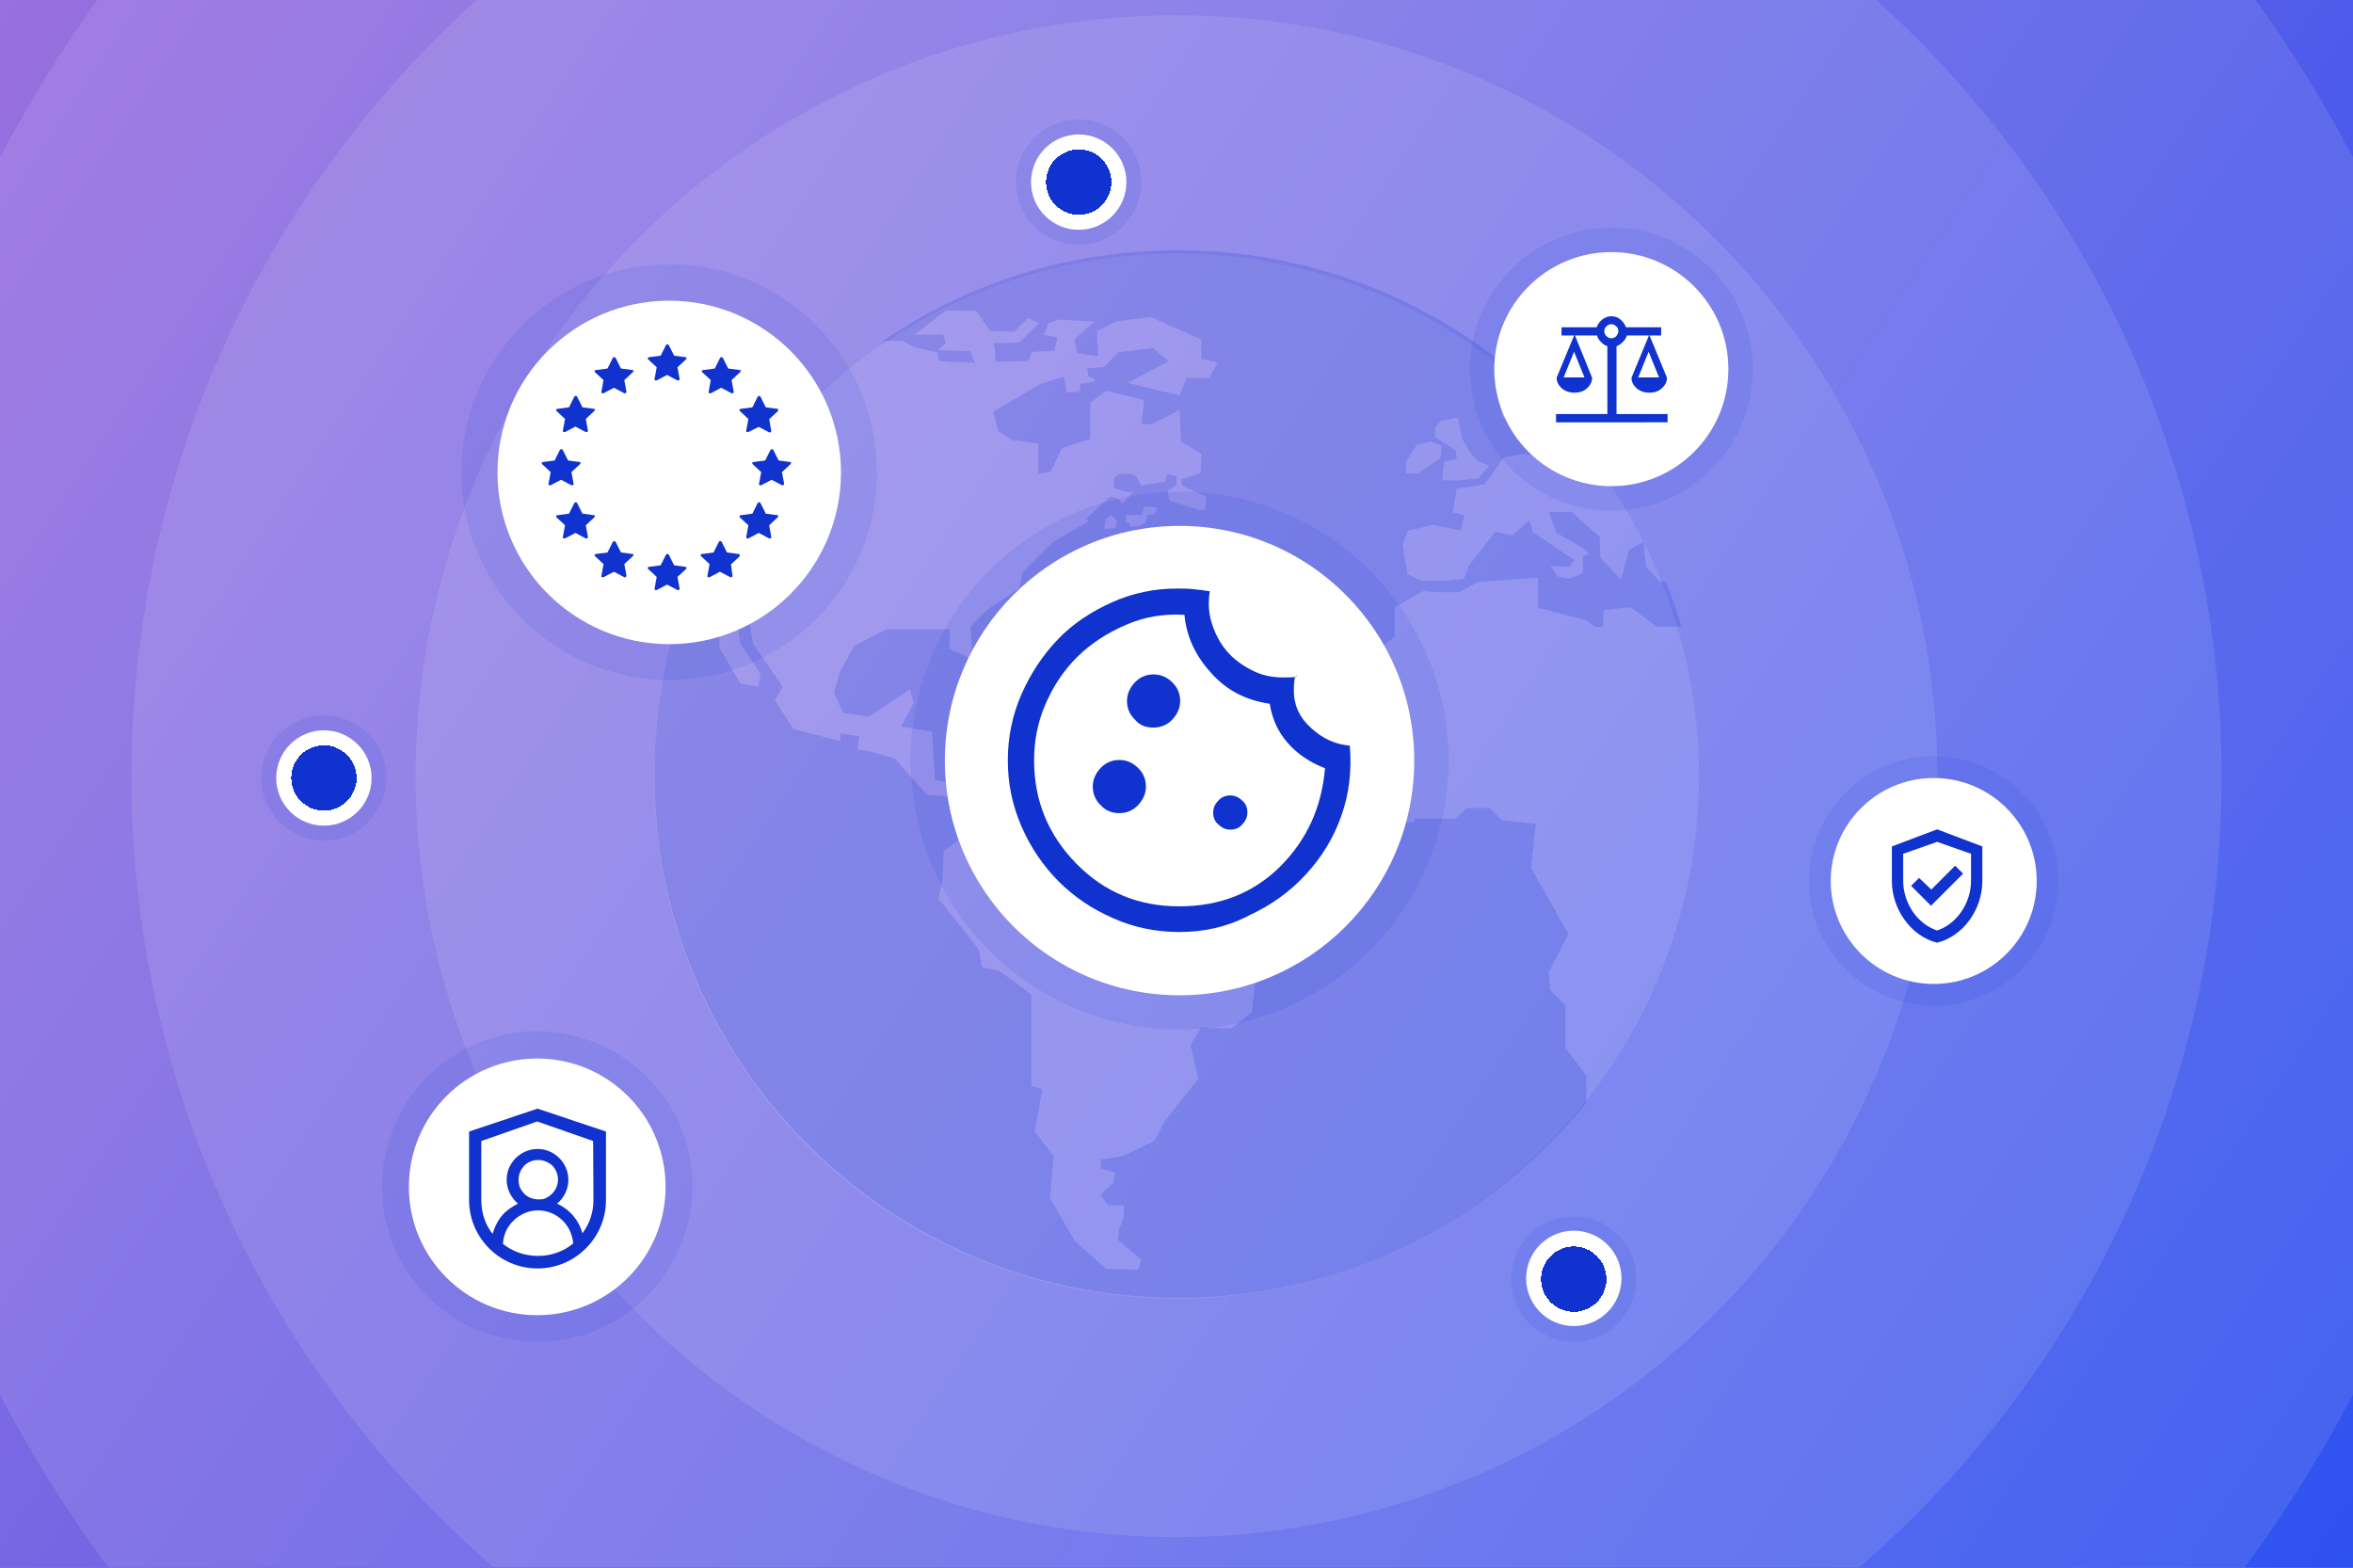 <?xml version="1.0" encoding="utf-8"?>
<!-- Generator: Adobe Illustrator 27.9.4, SVG Export Plug-In . SVG Version: 9.03 Build 54784)  -->
<svg version="1.1" id="Layer_1" xmlns="http://www.w3.org/2000/svg" xmlns:xlink="http://www.w3.org/1999/xlink" x="0px" y="0px"
	 width="770px" height="513px" viewBox="0 0 770 513" style="enable-background:new 0 0 770 513;" xml:space="preserve">
<rect x="0" y="0" width="770" height="513" fill="#333333" stroke="none"/>
<style type="text/css">
	.st0{clip-path:url(#SVGID_00000095304099056812442220000010227840194912610470_);fill:none;}
	
		.st1{clip-path:url(#SVGID_00000095304099056812442220000010227840194912610470_);fill:url(#SVGID_00000155869277393555732730000009627052690055663748_);}
	.st2{opacity:0.1;clip-path:url(#SVGID_00000095304099056812442220000010227840194912610470_);}
	.st3{fill:none;}
	.st4{fill:#FFFFFF;}
	
		.st5{opacity:0.19;clip-path:url(#SVGID_00000095304099056812442220000010227840194912610470_);fill-rule:evenodd;clip-rule:evenodd;fill:#1032CF;enable-background:new    ;}
	
		.st6{opacity:0.1;clip-path:url(#SVGID_00000095304099056812442220000010227840194912610470_);fill:#1032CF;enable-background:new    ;}
	.st7{clip-path:url(#SVGID_00000095304099056812442220000010227840194912610470_);fill:#FFFFFF;}
	.st8{clip-path:url(#SVGID_00000095304099056812442220000010227840194912610470_);fill:#1032CF;}
	.st9{clip-path:url(#SVGID_00000095304099056812442220000010227840194912610470_);}
	.st10{opacity:0.1;fill:#1032CF;enable-background:new    ;}
	.st11{fill:#1032CF;}
</style>
<g>
	<defs>
		<rect id="SVGID_1_" width="770" height="513"/>
	</defs>
	<clipPath id="SVGID_00000003077172949324676820000000945952653370030997_">
		<use xlink:href="#SVGID_1_"  style="overflow:visible;"/>
	</clipPath>
	<rect style="clip-path:url(#SVGID_00000003077172949324676820000000945952653370030997_);fill:none;" width="770" height="513"/>
	
		<linearGradient id="SVGID_00000075158680865704928860000007379885923282826142_" gradientUnits="userSpaceOnUse" x1="-1.263865e-05" y1="811.118" x2="770" y2="1324.118" gradientTransform="matrix(1 0 0 1 0 -811.118)">
		<stop  offset="0" style="stop-color:#9970DE"/>
		<stop  offset="1" style="stop-color:#2E52EF"/>
	</linearGradient>
	
		<rect style="clip-path:url(#SVGID_00000003077172949324676820000000945952653370030997_);fill:url(#SVGID_00000075158680865704928860000007379885923282826142_);" width="770" height="513"/>
	<rect style="clip-path:url(#SVGID_00000003077172949324676820000000945952653370030997_);fill:none;" width="770" height="513"/>
	<g style="opacity:0.1;clip-path:url(#SVGID_00000003077172949324676820000000945952653370030997_);">
		<circle class="st3" cx="385" cy="254" r="109"/>
	</g>
	<rect style="clip-path:url(#SVGID_00000003077172949324676820000000945952653370030997_);fill:none;" width="770" height="513"/>
	<g style="opacity:0.1;clip-path:url(#SVGID_00000003077172949324676820000000945952653370030997_);">
		<circle class="st4" cx="385" cy="254" r="171"/>
	</g>
	<rect style="clip-path:url(#SVGID_00000003077172949324676820000000945952653370030997_);fill:none;" width="770" height="513"/>
	<g style="opacity:0.1;clip-path:url(#SVGID_00000003077172949324676820000000945952653370030997_);">
		<circle class="st4" cx="385" cy="254" r="249"/>
	</g>
	<rect style="clip-path:url(#SVGID_00000003077172949324676820000000945952653370030997_);fill:none;" width="770" height="513"/>
	<g style="opacity:0.1;clip-path:url(#SVGID_00000003077172949324676820000000945952653370030997_);">
		<circle class="st4" cx="385" cy="254" r="342"/>
	</g>
	<rect style="clip-path:url(#SVGID_00000003077172949324676820000000945952653370030997_);fill:none;" width="770" height="513"/>
	<g style="opacity:0.1;clip-path:url(#SVGID_00000003077172949324676820000000945952653370030997_);">
		<circle class="st4" cx="385" cy="254" r="435"/>
	</g>
	<rect style="clip-path:url(#SVGID_00000003077172949324676820000000945952653370030997_);fill:none;" width="770" height="513"/>
	
		<path style="opacity:0.19;clip-path:url(#SVGID_00000003077172949324676820000000945952653370030997_);fill-rule:evenodd;clip-rule:evenodd;fill:#1032CF;enable-background:new    ;" d="
		M385.5,81.9c44.3,0,84.8,16.8,115.2,44.5l-6.3,2.5l-3.5,3.7l0.8,4.3l4.2,0.6l2.6,6.3l7.2-2.9l1.2,8.5h-2.2l-5.9-0.9l-6.6,1.1
		l-6.4,8.9l-9.1,1.4l-1.3,7.8l3.8,0.9l-1.1,5l-9-1.8l-8.3,1.8l-1.8,4.6l1.5,9.6l4.8,2.3l8.2-0.1l5.5-0.5l1.7-4.4l8.6-11.1l5.7,1.2
		l5.5-5l1.1,3.9l13.6,9.2l-1.6,2.2l-6.2-0.3l2.3,3.4l3.9,0.8l4.4-1.9l-0.1-5.3l2-1l-1.6-1.7l-9-5.1l-2.4-6.8h7.6l2.4,2.4l6.6,5.7
		l0.2,6.8l6.8,7.2l2.6-9.8l4.7-2.6l0.9,8.1l4.6,5.1h1.9c1.9,4.8,3.6,9.6,5,14.6h-8l-8.6-6.4l-8.9,0.9v5.5h-2.8l-3.1-2.2l-15.5-4V189
		l-19.7,1.5l-6.1,3.3h-7.8l-3.9-0.4l-9.4,5.3v9.8l-19.3,14l1.6,6h3.9l-1,5.7l-2.8,1l-0.1,14.8l16.7,19.1h7.3l0.4-1.2h13.1l3.8-3.5
		h7.5l4.1,4.1l11,1.1L501,284l12.3,21.7l-6.5,12.4l0.4,5.8l5.1,5.1v14l6.8,9v8.9c-31.5,38.9-79.6,63.8-133.5,63.8
		c-88.8,0-161.8-67.4-170.6-153.9l0,0c-0.1-1.3-0.2-2.7-0.3-4.1l0,0c-0.4-4.5-0.5-9-0.5-13.4v-1.1v-2v-2.5l0.1-2.5l0.1-1.5
		c0.1-1.1,0.1-2.2,0.2-3.2l0.1-0.8c1.5-19.2,6.2-37.5,13.4-54.4v9.3l7.3,3.5V212l7,11.8l5.7,0.9l0.8-4.1l-6.8-10.3l-1.3-10h4
		l1.6,10.3l9.7,14.1l-2.5,4.6l6.1,9.3l15.3,3.9V240l6.2,0.9l-0.6,4.3l4.8,0.9l7.4,2.1l10.5,11.9l13.3,1l1.3,10.9l-9.1,6.4l-0.4,9.7
		l-1.3,6l13.2,16.6l1,5.7c0,0,4.8,1.3,5.4,1.3s10.8,7.8,10.8,7.8v29.9l3.6,1l-2.5,13.8l6.2,8.2l-1.2,13.7l8.2,14.1l10.3,9.1
		l10.3,0.2l1.1-3.3l-7.7-6.5l0.4-3.2l1.4-4l0.3-4l-5.2-0.1l-2.6-3.3l4.3-4.2l0.6-3.2l-4.9-1.3l0.3-3l6.9-1l10.4-5l3.5-6.5l10.9-13.9
		l-2.5-10.9l3.3-5.8l10,0.3l6.8-5.4l2.2-21.1l7.5-9.5l1.4-6.1l-6.9-2.2l-4.6-7.5l-15.4-0.1l-12.1-4.7l-0.6-8.7l-4.1-7.1l-11-0.2
		l-6.5-10l-5.7-2.8l-0.3,3.1l-10.3,0.6l-3.8-5.3l-10.7-2.2l-8.8,10.3l-14-2.4l-1-15.8l-10.1-1.7l4.1-7.8l-1.2-4.4l-13.4,8.9
		l-8.4-1.1l-3.1-6.6l1.9-6.8l4.7-8.6l10.6-5.5h20.7l-0.1,6.4l7.5,3.4l-0.6-10.7l5.4-5.4l10.7-7.1l0.8-5L345,177l11.4-6.4l-1-0.8
		l7.8-7.3l2.8,0.7l1.3,1.6l3-3.2l0.7-0.4l-3.2-0.4l-3.3-1.1v-3.2l1.7-1.4h3.9l1.7,0.7l1.6,3.1l1.8-0.3v-0.2l0.6,0.1l5.4-0.8l0.7-2.6
		l3.1,0.7v2.9l-2.9,2h0.1l0.4,3.1l9.6,3l0.1,0.1l2.2-0.1l0.2-4.3l-7.8-3.5l-0.4-2.1l6.4-2.1l0.3-6.2l-6.7-4.1l-0.5-10.3l-9.1,4.6
		h-3.3l0.8-7.9l-12.4-3l-5.2,3.9v11.9l-9.2,2.9l-3.8,7.8l-4,0.7v-9.9l-8.7-1.2l-4.4-2.9l-1.7-6.4l15.6-9.1l7.6-2.4l0.8,5.2l4.3-0.2
		l0.3-2.6l4.5-0.7l0.1-0.9l-2-0.8l-0.4-2.7l5.5-0.4l3.3-3.5l0.2-0.2h0.1l1-1.1l11.4-1.4l5.1,4.3l-13.3,7.1l16.9,4.1l2.3-5.7h7.4
		l2.7-5l-5.3-1.3v-6.3l-16.4-7.3l-11.3,1.3l-6.5,3.3l0.5,8.2l-6.8-1l-1-4.5l6.5-5.9l-11.6-0.6l-3.4,1.1l-1.5,3.9l4.4,0.8l-0.9,4.3
		l-7.4,0.5l-1.2,2.9l-10.7,0.3c0,0-0.3-6.1-0.7-6.1c-0.5,0,8.4-0.2,8.4-0.2l6.5-6.3l-3.5-1.8l-4.7,4.6l-7.8-0.4l-4.6-6.5h-9.9
		l-10.3,7.8h9.4l0.9,2.7l-2.5,2.4l10.5,0.3l1.6,3.8l-11.8-0.5l-0.6-2.9l-7.4-1.6l-4-2.2l-6.4,0.1C316.2,92.9,349.5,81.9,385.5,81.9
		L385.5,81.9z M469.6,140.2l1.6-2.4l5.8-1.2l1.5,7l3,5l2.1,2.3l3.7,1.5l-3.5,4.2l-6.8,0.6h-5.1l0.6-6.1l4.2-0.8l-0.3-2.9l-4-2.5
		l-2.8-1.9L469.6,140.2L469.6,140.2z M460.1,151.2l3.5-5.6l4.8-1.1l3.4,1.4l-0.4,3.9l-7.2,5.1h-4.1L460.1,151.2L460.1,151.2z
		 M365.1,172.8l-3.7,0.3l0.2-2.6l1.7-2l2.2,1.7L365.1,172.8z M377.9,168.3l-2.5,0.2l-0.5,2.4l-2,1.2l-3.1,0.3
		c-0.1-0.8-0.1-1.3-0.1-1.3h-1.2v-2.6h5l1-2.7h2l2.3,0.4L377.9,168.3z"/>
	<rect style="clip-path:url(#SVGID_00000003077172949324676820000000945952653370030997_);fill:none;" width="770" height="513"/>
	
		<circle style="opacity:0.1;clip-path:url(#SVGID_00000003077172949324676820000000945952653370030997_);fill:#1032CF;enable-background:new    ;" cx="527.3" cy="120.8" r="46.3"/>
	<rect style="clip-path:url(#SVGID_00000003077172949324676820000000945952653370030997_);fill:none;" width="770" height="513"/>
	<path style="clip-path:url(#SVGID_00000003077172949324676820000000945952653370030997_);fill:#FFFFFF;" d="M527.3,82.5L527.3,82.5
		c21.1,0,38.3,17.1,38.3,38.3l0,0c0,21.1-17.1,38.3-38.3,38.3l0,0c-21.1,0-38.3-17.1-38.3-38.3l0,0C489,99.6,506.2,82.5,527.3,82.5z
		"/>
	<rect style="clip-path:url(#SVGID_00000003077172949324676820000000945952653370030997_);fill:none;" width="770" height="513"/>
	<path style="clip-path:url(#SVGID_00000003077172949324676820000000945952653370030997_);fill:#1032CF;" d="M509.2,138.2v-2.7H526
		v-22.2c-0.8-0.3-1.5-0.7-2.1-1.4c-0.6-0.6-1.1-1.3-1.3-2.1h-7.2l5.6,13.8c0,1.4-0.6,2.5-1.7,3.5c-1.1,1-2.5,1.4-4.1,1.4
		s-3-0.5-4.1-1.4c-1.1-1-1.7-2.1-1.7-3.5l5.7-13.8H511v-2.7h11.5c0.4-1.1,1-1.9,1.9-2.6s1.9-1,2.9-1c1.1,0,2.1,0.3,2.9,1
		c0.9,0.7,1.5,1.6,1.9,2.6h11.5v2.7h-3.8l5.7,13.8c0,1.4-0.6,2.5-1.7,3.5c-1.1,1-2.5,1.4-4.1,1.4s-3-0.5-4.1-1.4
		c-1.1-1-1.7-2.1-1.7-3.5l5.7-13.8h-7.2c-0.3,0.8-0.7,1.5-1.3,2.1s-1.3,1.1-2.1,1.4v22.2h16.7v2.7H509.2L509.2,138.2z M536.1,123.5
		h6.8l-3.4-8.4L536.1,123.5z M511.7,123.5h6.8l-3.4-8.4L511.7,123.5z M527.3,110.7c0.6,0,1.2-0.2,1.6-0.7c0.4-0.5,0.7-1,0.7-1.6
		s-0.2-1.2-0.7-1.6c-0.4-0.4-1-0.7-1.6-0.7s-1.1,0.2-1.6,0.7c-0.5,0.4-0.7,1-0.7,1.6s0.2,1.1,0.7,1.6S526.7,110.7,527.3,110.7z"/>
	<rect style="clip-path:url(#SVGID_00000003077172949324676820000000945952653370030997_);fill:none;" width="770" height="513"/>
	
		<circle style="opacity:0.1;clip-path:url(#SVGID_00000003077172949324676820000000945952653370030997_);fill:#1032CF;enable-background:new    ;" cx="386" cy="248.9" r="88"/>
	<rect style="clip-path:url(#SVGID_00000003077172949324676820000000945952653370030997_);fill:none;" width="770" height="513"/>
	<path style="clip-path:url(#SVGID_00000003077172949324676820000000945952653370030997_);fill:#FFFFFF;" d="M386,172.1L386,172.1
		c42.5,0,76.8,34.4,76.8,76.8l0,0c0,42.5-34.4,76.8-76.8,76.8l0,0c-42.5,0-76.8-34.4-76.8-76.8l0,0
		C309.2,206.6,343.5,172.1,386,172.1z"/>
	<rect style="clip-path:url(#SVGID_00000003077172949324676820000000945952653370030997_);fill:none;" width="770" height="513"/>
	<path style="clip-path:url(#SVGID_00000003077172949324676820000000945952653370030997_);fill:#1032CF;" d="M385.9,305
		c-7.6,0-14.9-1.5-21.6-4.5c-6.9-3-12.7-6.9-17.9-12.1c-5-5-9.1-11-12.1-17.9s-4.5-14-4.5-21.6c0-7.8,1.5-14.9,4.5-21.8
		c3-6.7,6.9-12.7,11.9-17.9s11-9.1,17.7-12.1s13.8-4.5,21.2-4.5c1.9,0,3.5,0,5.4,0.2s3.5,0.4,5.4,0.7c-0.6,3.7-0.4,7.3,0.7,10.6
		c1.1,3.4,2.6,6.3,4.8,8.9c2.2,2.6,5,4.7,8.2,6.3c3.2,1.7,6.7,2.4,10.4,2.4c3.5,0,4.8-0.2,4.3-0.4c-0.6-0.2-0.9,1.3-0.9,4.8
		c0,4.7,1.9,8.8,5.6,12.1c3.7,3.4,7.8,5.4,12.7,5.8c0.7,8.2-0.2,15.8-2.8,23.1s-6.5,13.6-11.7,19.2s-11.2,9.9-18.3,13.2
		C401.7,303.3,394.1,305,385.9,305z M377.5,238.1c2.4,0,4.5-0.9,6.1-2.6s2.6-3.7,2.6-6.1c0-2.4-0.9-4.5-2.6-6.1
		c-1.7-1.7-3.7-2.6-6.1-2.6s-4.5,0.9-6.1,2.6s-2.6,3.7-2.6,6.1c0,2.4,0.9,4.5,2.6,6.1C373,237.4,375,238.1,377.5,238.1z
		 M366.3,266.1c2.4,0,4.5-0.9,6.1-2.6s2.6-3.7,2.6-6.1s-0.9-4.5-2.6-6.1c-1.7-1.7-3.7-2.6-6.1-2.6s-4.5,0.9-6.1,2.6
		s-2.6,3.7-2.6,6.1c0,2.4,0.9,4.5,2.6,6.1C361.8,265.3,363.9,266.1,366.3,266.1z M402.6,271.5c1.7,0,3-0.6,3.9-1.7
		c1.1-1.1,1.7-2.4,1.7-3.9c0-1.7-0.6-3-1.7-3.9c-1.1-1.1-2.4-1.7-3.9-1.7s-3,0.6-3.9,1.7c-1.1,1.1-1.7,2.4-1.7,3.9
		c0,1.7,0.6,3,1.7,3.9C399.8,270.9,401.1,271.5,402.6,271.5z M385.9,296.6c13.2,0,24.2-4.3,33-13c8.8-8.8,13.6-19.4,14.7-32.2
		c-5-1.9-9.1-4.7-12.3-8.4s-5-7.8-5.8-12.7c-7.6-1.1-14-4.3-19-9.9c-5.2-5.6-8.2-11.9-8.9-19.2c-6.9-0.4-13.4,0.7-19.4,3.4
		c-6,2.6-11.2,6-15.7,10.4c-4.5,4.5-7.8,9.5-10.4,15.5s-3.7,12.1-3.7,18.4c0,13.2,4.7,24.4,13.8,33.7
		C361.4,292,372.6,296.6,385.9,296.6z"/>
	<rect style="clip-path:url(#SVGID_00000003077172949324676820000000945952653370030997_);fill:none;" width="770" height="513"/>
	<g style="clip-path:url(#SVGID_00000003077172949324676820000000945952653370030997_);">
		<circle class="st10" cx="175.8" cy="388.3" r="50.8"/>
		<path class="st4" d="M175.8,346.4L175.8,346.4c23.2,0,42,18.8,42,42l0,0c0,23.2-18.8,42-42,42l0,0c-23.2,0-42-18.8-42-42l0,0
			C133.8,365.2,152.6,346.4,175.8,346.4z"/>
	</g>
	<rect style="clip-path:url(#SVGID_00000003077172949324676820000000945952653370030997_);fill:none;" width="770" height="513"/>
	<g style="clip-path:url(#SVGID_00000003077172949324676820000000945952653370030997_);">
		<circle class="st10" cx="632.8" cy="288.3" r="40.8"/>
		<path class="st4" d="M632.8,254.6L632.8,254.6c18.6,0,33.7,15.1,33.7,33.7l0,0c0,18.6-15.1,33.7-33.7,33.7l0,0
			c-18.6,0-33.7-15.1-33.7-33.7l0,0C599.1,269.7,614.2,254.6,632.8,254.6z"/>
	</g>
	<rect style="clip-path:url(#SVGID_00000003077172949324676820000000945952653370030997_);fill:none;" width="770" height="513"/>
	<g style="clip-path:url(#SVGID_00000003077172949324676820000000945952653370030997_);">
		<circle class="st10" cx="219" cy="154.5" r="68"/>
		<path class="st4" d="M219,98.4L219,98.4c31,0,56.2,25.2,56.2,56.2l0,0c0,31-25.2,56.2-56.2,56.2l0,0c-31,0-56.2-25.2-56.2-56.2
			l0,0C162.8,123.5,188,98.4,219,98.4z"/>
	</g>
	<rect style="clip-path:url(#SVGID_00000003077172949324676820000000945952653370030997_);fill:none;" width="770" height="513"/>
	<g style="clip-path:url(#SVGID_00000003077172949324676820000000945952653370030997_);">
		<circle class="st10" cx="515" cy="418.6" r="20.5"/>
		
			<ellipse transform="matrix(0.316 -0.949 0.949 0.316 -44.973 774.804)" class="st4" cx="515" cy="418.6" rx="15.6" ry="15.6"/>
		<path shape-rendering="crispEdges" class="st11" d="M515,407.9L515,407.9c5.9,0,10.7,4.8,10.7,10.7l0,0c0,5.9-4.8,10.7-10.7,10.7
			l0,0c-5.9,0-10.7-4.8-10.7-10.7l0,0C504.3,412.7,509.1,407.9,515,407.9z"/>
	</g>
	<rect style="clip-path:url(#SVGID_00000003077172949324676820000000945952653370030997_);fill:none;" width="770" height="513"/>
	<g style="clip-path:url(#SVGID_00000003077172949324676820000000945952653370030997_);">
		<circle class="st10" cx="353" cy="59.6" r="20.5"/>
		<circle class="st4" cx="353" cy="59.6" r="15.6"/>
		<path shape-rendering="crispEdges" class="st11" d="M353,48.9L353,48.9c5.9,0,10.7,4.8,10.7,10.7l0,0c0,5.9-4.8,10.7-10.7,10.7
			l0,0c-5.9,0-10.7-4.8-10.7-10.7l0,0C342.3,53.7,347.1,48.9,353,48.9z"/>
	</g>
	<rect style="clip-path:url(#SVGID_00000003077172949324676820000000945952653370030997_);fill:none;" width="770" height="513"/>
	<g style="clip-path:url(#SVGID_00000003077172949324676820000000945952653370030997_);">
		<circle class="st10" cx="106" cy="254.6" r="20.5"/>
		<circle class="st4" cx="106" cy="254.6" r="15.6"/>
		<path shape-rendering="crispEdges" class="st11" d="M106,243.9L106,243.9c5.9,0,10.7,4.8,10.7,10.7l0,0c0,5.9-4.8,10.7-10.7,10.7
			l0,0c-5.9,0-10.7-4.8-10.7-10.7l0,0C95.3,248.7,100.1,243.9,106,243.9z"/>
	</g>
	<rect style="clip-path:url(#SVGID_00000003077172949324676820000000945952653370030997_);fill:none;" width="770" height="513"/>
	<g style="clip-path:url(#SVGID_00000003077172949324676820000000945952653370030997_);">
		<path class="st11" d="M224.4,116.9l-3.8-0.5l-1.7-3.4c0-0.1-0.1-0.1-0.3-0.3c-0.3-0.1-0.5,0-0.7,0.3l-1.7,3.4l-3.8,0.5
			c-0.1,0-0.1,0-0.3,0.1s-0.1,0.3-0.1,0.3c0,0.1,0,0.3,0.1,0.3l2.8,2.6l-0.7,3.8c0,0.1,0,0.1,0,0.3s0.1,0.1,0.1,0.1s0.1,0.1,0.3,0.1
			c0.1,0,0.1,0,0.3,0l3.4-1.8l3.4,1.8c0.1,0,0.1,0,0.3,0c0.3,0,0.4-0.3,0.4-0.5l-0.7-3.8l2.8-2.6c0,0,0.1-0.1,0.1-0.3
			C224.8,117.1,224.7,116.9,224.4,116.9L224.4,116.9z M242.1,121.1l-3.8-0.5l-1.7-3.4c0-0.1-0.1-0.1-0.3-0.3c-0.3-0.1-0.5,0-0.7,0.3
			l-1.7,3.4l-3.8,0.5c-0.1,0-0.1,0-0.3,0.1s-0.1,0.3-0.1,0.3c0,0.1,0,0.3,0.1,0.3l2.8,2.6l-0.7,3.8c0,0.1,0,0.1,0,0.3
			c0,0.1,0.1,0.1,0.1,0.1s0.1,0.1,0.3,0.1c0.1,0,0.1,0,0.3,0l3.4-1.8l3.4,1.8c0.1,0,0.1,0,0.3,0c0.3,0,0.4-0.3,0.4-0.5l-0.7-3.8
			l2.8-2.6c0,0,0.1-0.1,0.1-0.3C242.7,121.3,242.4,121.1,242.1,121.1L242.1,121.1z M207,121.1l-3.8-0.5l-1.7-3.4
			c0-0.1-0.1-0.1-0.3-0.3c-0.3-0.1-0.5,0-0.7,0.3l-1.7,3.4l-3.8,0.5c-0.1,0-0.1,0-0.3,0.1c-0.1,0.1-0.1,0.3-0.1,0.3
			c0,0.1,0,0.3,0.1,0.3l2.8,2.6l-0.7,3.8c0,0.1,0,0.1,0,0.3c0,0.1,0.1,0.1,0.1,0.1s0.1,0.1,0.3,0.1s0.1,0,0.3,0l3.4-1.8l3.4,1.8
			c0.1,0,0.1,0,0.3,0c0.3,0,0.4-0.3,0.4-0.5l-0.7-3.8l2.8-2.6c0,0,0.1-0.1,0.1-0.3C207.5,121.3,207.3,121.1,207,121.1L207,121.1z
			 M254.4,133.8l-3.8-0.5l-1.7-3.4c0-0.1-0.1-0.1-0.3-0.3c-0.3-0.1-0.5,0-0.7,0.3l-1.7,3.4l-3.8,0.5c-0.1,0-0.1,0-0.3,0.1
			c-0.1,0.1-0.1,0.3-0.1,0.3c0,0.1,0,0.3,0.1,0.3l2.8,2.6l-0.7,3.8c0,0.1,0,0.1,0,0.3c0,0.1,0.1,0.1,0.1,0.1s0.1,0.1,0.3,0.1
			c0.1,0,0.1,0,0.3,0l3.4-1.7l3.4,1.8c0.1,0,0.1,0,0.3,0c0.3,0,0.4-0.3,0.4-0.5l-0.7-3.8l2.8-2.6c0,0,0.1-0.1,0.1-0.3
			C254.8,134,254.7,133.8,254.4,133.8L254.4,133.8z M194.4,133.8l-3.8-0.5l-1.7-3.4c0-0.1-0.1-0.1-0.3-0.3c-0.3-0.1-0.5,0-0.7,0.3
			l-1.7,3.4l-3.8,0.5c-0.1,0-0.1,0-0.3,0.1c-0.1,0.1-0.1,0.3-0.1,0.3c0,0.1,0,0.3,0.1,0.3l2.8,2.6l-0.7,3.8c0,0.1,0,0.1,0,0.3
			c0,0.1,0.1,0.1,0.1,0.1s0.1,0.1,0.3,0.1c0.1,0,0.1,0,0.3,0l3.4-1.8l3.4,1.8c0.1,0,0.1,0,0.3,0c0.3,0,0.4-0.3,0.4-0.5l-0.7-3.8
			l2.8-2.6c0,0,0.1-0.1,0.1-0.3C194.8,134,194.7,133.8,194.4,133.8L194.4,133.8z M258.6,151.2l-3.8-0.5l-1.7-3.4
			c0-0.1-0.1-0.1-0.3-0.3c-0.3-0.1-0.5,0-0.7,0.3l-1.7,3.4l-3.8,0.5c-0.1,0-0.1,0-0.3,0.1s-0.1,0.3-0.1,0.3c0,0.1,0,0.3,0.1,0.3
			l2.8,2.6l-0.7,3.8c0,0.1,0,0.1,0,0.3s0.1,0.1,0.1,0.1s0.1,0.1,0.3,0.1s0.1,0,0.3,0l3.4-1.8l3.4,1.8c0.1,0,0.1,0,0.3,0
			c0.3,0,0.4-0.3,0.4-0.5l-0.7-3.8l2.8-2.6c0,0,0.1-0.1,0.1-0.3C259,151.5,258.9,151.2,258.6,151.2L258.6,151.2z M189.7,151.2
			l-3.8-0.5l-1.7-3.4c0-0.1-0.1-0.1-0.3-0.3c-0.3-0.1-0.5,0-0.7,0.3l-1.7,3.4l-3.8,0.5c-0.1,0-0.1,0-0.3,0.1
			c-0.1,0.1-0.1,0.3-0.1,0.3c0,0.1,0,0.3,0.1,0.3l2.8,2.6l-0.7,3.8c0,0.1,0,0.1,0,0.3s0.1,0.1,0.1,0.1s0.1,0.1,0.3,0.1
			c0.1,0,0.1,0,0.3,0l3.4-1.8l3.4,1.8c0.1,0,0.1,0,0.3,0c0.3,0,0.4-0.3,0.4-0.5l-0.7-3.8l2.8-2.6c0,0,0.1-0.1,0.1-0.3
			C190.2,151.5,190,151.2,189.7,151.2L189.7,151.2z M254.4,168.6l-3.8-0.5l-1.7-3.4c0-0.1-0.1-0.1-0.3-0.3c-0.3-0.1-0.5,0-0.7,0.3
			l-1.7,3.4l-3.8,0.5c-0.1,0-0.1,0-0.3,0.1c-0.1,0.1-0.1,0.3-0.1,0.3c0,0.1,0,0.3,0.1,0.3l2.8,2.6l-0.7,3.8c0,0.1,0,0.1,0,0.3
			c0,0.1,0.1,0.1,0.1,0.1s0.1,0.1,0.3,0.1c0.1,0,0.1,0,0.3,0l3.4-1.8l3.4,1.8c0.1,0,0.1,0,0.3,0c0.3,0,0.4-0.3,0.4-0.5l-0.7-3.8
			l2.8-2.6c0,0,0.1-0.1,0.1-0.3C254.8,168.9,254.7,168.6,254.4,168.6L254.4,168.6z M194.4,168.6l-3.8-0.5l-1.7-3.4
			c0-0.1-0.1-0.1-0.3-0.3c-0.3-0.1-0.5,0-0.7,0.3l-1.7,3.4l-3.8,0.5c-0.1,0-0.1,0-0.3,0.1c-0.1,0.1-0.1,0.3-0.1,0.3
			c0,0.1,0,0.3,0.1,0.3l2.8,2.6l-0.7,3.8c0,0.1,0,0.1,0,0.3c0,0.1,0.1,0.1,0.1,0.1s0.1,0.1,0.3,0.1c0.1,0,0.1,0,0.3,0l3.4-1.8
			l3.4,1.8c0.1,0,0.1,0,0.3,0c0.3,0,0.4-0.3,0.4-0.5l-0.7-3.8l2.8-2.6c0,0,0.1-0.1,0.1-0.3C194.8,168.9,194.7,168.6,194.4,168.6
			L194.4,168.6z M241.7,181.3l-3.8-0.5l-1.7-3.4c0-0.1-0.1-0.1-0.3-0.3c-0.3-0.1-0.5,0-0.7,0.3l-1.7,3.4l-3.8,0.5
			c-0.1,0-0.1,0-0.3,0.1c-0.1,0.1-0.1,0.3-0.1,0.3c0,0.1,0,0.3,0.1,0.3l2.8,2.6l-0.7,3.8c0,0.1,0,0.1,0,0.3c0,0.1,0.1,0.1,0.1,0.1
			s0.1,0.1,0.3,0.1s0.1,0,0.3,0l3.4-1.8l3.4,1.8c0.1,0,0.1,0,0.3,0c0.3,0,0.4-0.3,0.4-0.5l-0.5-3.7l2.8-2.6c0,0,0.1-0.1,0.1-0.3
			C242.1,181.6,242,181.3,241.7,181.3L241.7,181.3z M207,181.3l-3.8-0.5l-1.7-3.4c0-0.1-0.1-0.1-0.3-0.3c-0.3-0.1-0.5,0-0.7,0.3
			l-1.7,3.4l-3.8,0.5c-0.1,0-0.1,0-0.3,0.1c-0.1,0.1-0.1,0.3-0.1,0.3c0,0.1,0,0.3,0.1,0.3l2.8,2.6l-0.7,3.8c0,0.1,0,0.1,0,0.3
			c0,0.1,0.1,0.1,0.1,0.1s0.1,0.1,0.3,0.1s0.1,0,0.3,0l3.4-1.8l3.4,1.8c0.1,0,0.1,0,0.3,0c0.3,0,0.4-0.3,0.4-0.5l-0.7-3.8l2.8-2.6
			c0,0,0.1-0.1,0.1-0.3C207.5,181.6,207.3,181.3,207,181.3L207,181.3z M224.4,185.5l-3.8-0.5l-1.7-3.4c0-0.1-0.1-0.1-0.3-0.3
			c-0.3-0.1-0.5,0-0.7,0.3l-1.7,3.4l-3.8,0.5c-0.1,0-0.1,0-0.3,0.1c-0.1,0.1-0.1,0.3-0.1,0.3c0,0.1,0,0.3,0.1,0.3l2.8,2.6l-0.7,3.8
			c0,0.1,0,0.1,0,0.3c0,0.1,0.1,0.1,0.1,0.1s0.1,0.1,0.3,0.1c0.1,0,0.1,0,0.3,0l3.4-1.8l3.4,1.8c0.1,0,0.1,0,0.3,0
			c0.3,0,0.4-0.3,0.4-0.5l-0.7-3.8l2.8-2.6c0,0,0.1-0.1,0.1-0.3C224.8,185.9,224.7,185.7,224.4,185.5L224.4,185.5z"/>
	</g>
	<rect style="clip-path:url(#SVGID_00000003077172949324676820000000945952653370030997_);fill:none;" width="770" height="513"/>
	<path style="clip-path:url(#SVGID_00000003077172949324676820000000945952653370030997_);fill:#1032CF;" d="M633.9,271.4l-14.8,5.6
		v11.3c0,9.3,6.3,18.1,14.8,20.2c8.5-2.1,14.8-10.8,14.8-20.2V277L633.9,271.4z M645,288.2c0,7.4-4.7,14.2-11.1,16.3
		c-6.4-2.1-11.1-8.9-11.1-16.3v-8.8l11.1-3.9l11.1,3.9V288.2z M628,287.3l-2.6,2.6l6.5,6.5l10.5-10.5l-2.6-2.6l-7.8,7.8L628,287.3z"
		/>
	<path style="clip-path:url(#SVGID_00000003077172949324676820000000945952653370030997_);fill:#1032CF;" d="M175.9,362.8l-22.4,7.5
		v22.4c0,12.4,10.1,22.4,22.4,22.4c12.4,0,22.4-10.1,22.4-22.4v-22.4L175.9,362.8z M164.6,407.1c0.1-2.9,1.3-5.6,3.4-7.6
		c1-1.1,2.4-1.9,3.7-2.5s2.9-0.9,4.4-0.9c3,0,5.9,1.2,8.1,3.4c2,2,3.1,4.6,3.4,7.4c-3.1,2.6-7.2,4.1-11.5,4.1
		C171.6,411,167.7,409.5,164.6,407.1z M170.1,388.5c-0.3-0.8-0.4-1.7-0.4-2.5c0-1.7,0.7-3.2,1.8-4.5c1.2-1.2,2.8-1.9,4.6-1.9
		c1.7,0,3.4,0.7,4.6,1.8c1.2,1.2,1.9,2.9,1.9,4.6s-0.7,3.4-1.9,4.6c-0.6,0.6-1.3,1.1-2.1,1.5s-1.6,0.4-2.5,0.4
		c-1.7,0-3.4-0.7-4.6-1.9C170.9,389.9,170.4,389.2,170.1,388.5z M194.2,392.8c0,4-1.3,7.7-3.6,10.8c-0.7-2.5-2-4.8-3.9-6.7
		c-1.2-1.2-2.7-2.2-4.4-3c2.2-1.8,3.7-4.7,3.7-7.8c0-5.6-4.7-10.2-10.2-10.1s-10,4.6-10,10.1c0,3.1,1.5,5.9,3.7,7.8
		c-1.6,0.8-3.1,1.8-4.4,3c-1.9,1.9-3.2,4.4-3.9,6.9c-2.4-3-3.7-6.9-3.7-11.1v-19.3l18.3-6.4l18.3,6.4L194.2,392.8L194.2,392.8
		L194.2,392.8z"/>
</g>
</svg>
